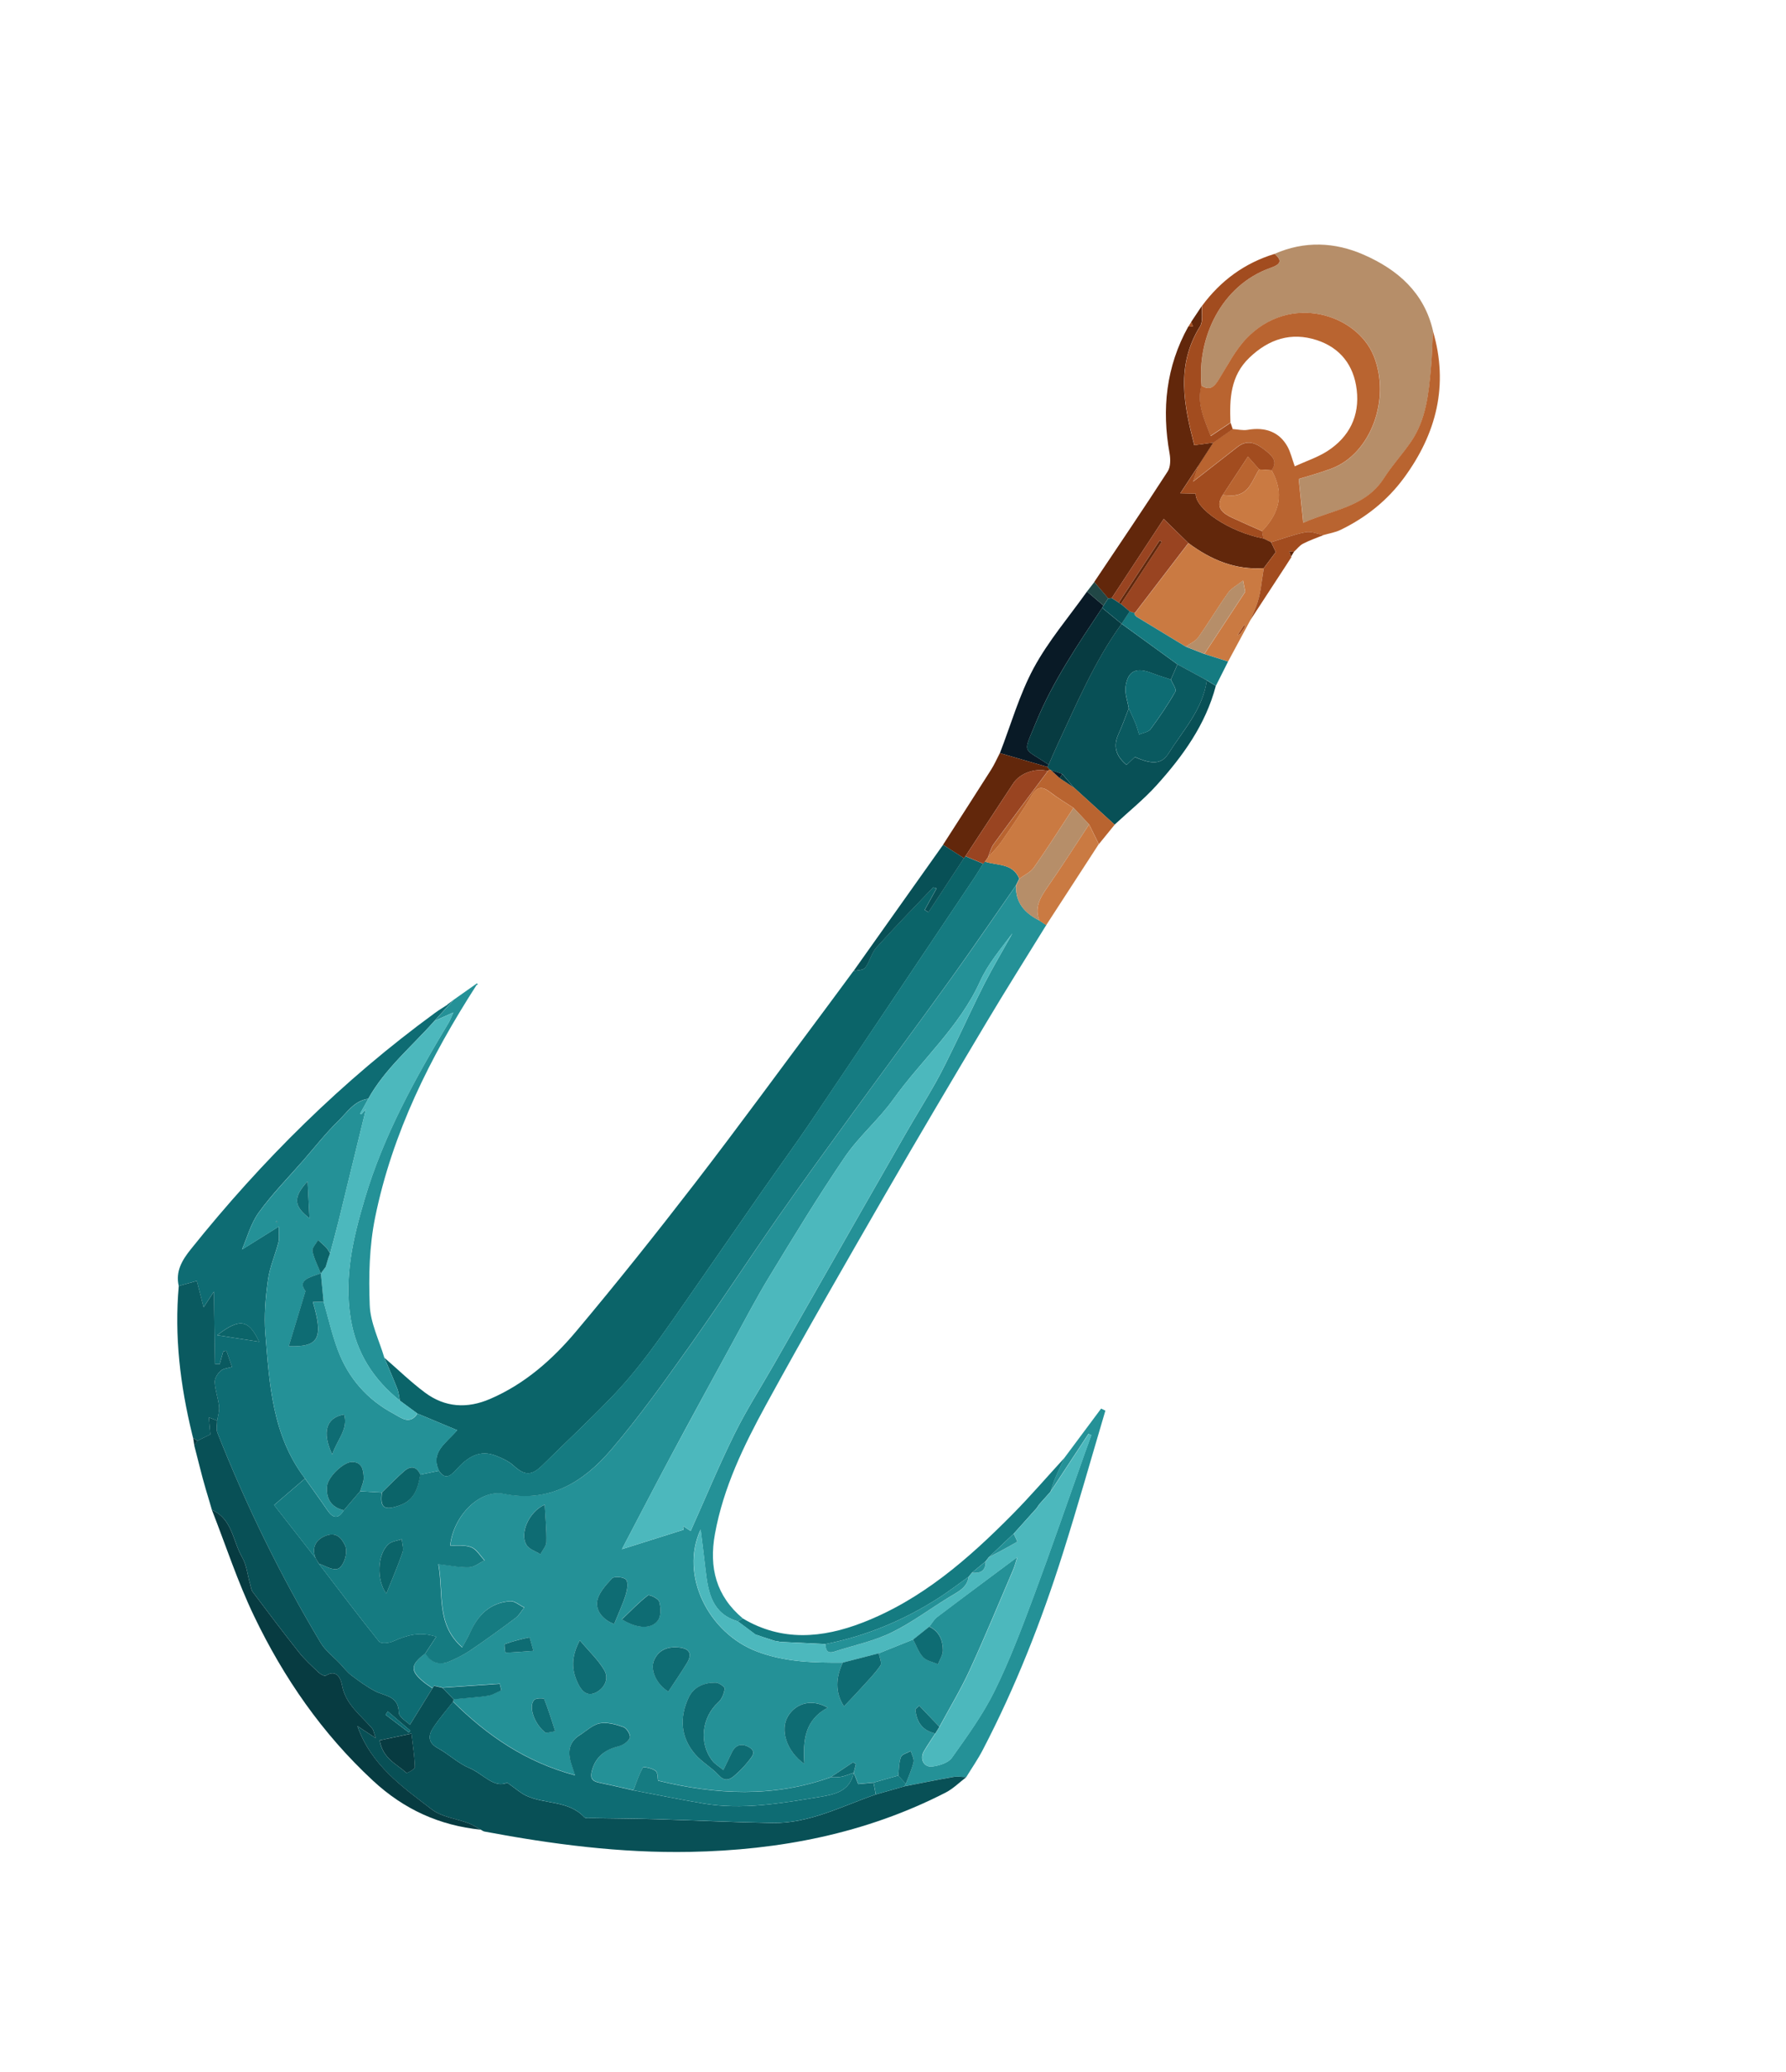 <svg width="94" height="109" viewBox="0 0 94 109" fill="none" xmlns="http://www.w3.org/2000/svg">
<path d="M55.064 48.669C54.009 50.379 52.935 52.079 51.907 53.804C50.112 56.816 48.321 59.831 46.57 62.869C44.457 66.534 42.341 70.201 40.312 73.912C39.143 76.054 38.072 78.254 37.628 80.701C37.307 82.471 37.692 83.963 39.095 85.141C39.007 85.192 38.92 85.243 38.832 85.294C37.486 84.901 37.271 83.792 37.137 82.627C37.057 81.905 36.962 81.186 36.873 80.464C35.765 82.848 37.265 85.908 39.851 86.886C41.312 87.439 42.828 87.476 44.356 87.464C43.993 88.251 43.934 89.02 44.42 89.767C44.739 89.428 45.03 89.128 45.312 88.819C45.666 88.427 46.043 88.05 46.338 87.62C46.428 87.487 46.289 87.193 46.255 86.975C46.856 86.734 47.458 86.493 48.061 86.249C48.23 86.562 48.344 86.924 48.58 87.172C48.766 87.37 49.099 87.429 49.367 87.548C49.458 87.303 49.628 87.059 49.627 86.817C49.625 86.288 49.435 85.82 48.91 85.568C49.048 85.399 49.155 85.195 49.323 85.067C50.706 84.019 52.101 82.988 53.54 81.913C53.46 82.168 53.409 82.378 53.324 82.576C52.564 84.347 51.829 86.132 51.023 87.882C50.556 88.896 49.972 89.857 49.443 90.842L48.38 89.73L48.177 89.92C48.232 90.565 48.522 91.033 49.226 91.191C49.027 91.494 48.822 91.797 48.635 92.109C48.386 92.521 48.617 92.995 49.078 92.93C49.441 92.879 49.909 92.74 50.097 92.472C50.903 91.337 51.735 90.195 52.347 88.951C53.143 87.336 53.782 85.639 54.413 83.948C55.331 81.486 56.185 78.998 57.066 76.522C57.188 76.18 57.311 75.842 57.435 75.501L57.286 75.43L55.286 78.474C55.368 78.235 55.438 77.991 55.535 77.76C55.688 77.399 55.859 77.047 56.024 76.691C56.666 75.828 57.309 74.963 57.954 74.102C58.029 74.139 58.103 74.173 58.178 74.21C57.433 76.721 56.722 79.245 55.932 81.742C54.809 85.295 53.447 88.754 51.721 92.065C51.465 92.556 51.145 93.016 50.855 93.489C50.627 93.483 50.389 93.442 50.167 93.48C49.305 93.631 48.447 93.809 47.587 93.974L47.675 93.841C47.814 93.46 47.99 93.087 48.081 92.695C48.122 92.522 47.989 92.308 47.935 92.113C47.757 92.216 47.473 92.28 47.418 92.428C47.308 92.729 47.32 93.078 47.279 93.407C46.846 93.529 46.412 93.651 45.979 93.774C45.703 93.8 45.424 93.825 45.17 93.849L44.935 93.251C44.974 93.101 45.011 92.948 45.051 92.796L44.898 92.708C44.502 92.969 44.109 93.233 43.714 93.495C40.725 94.565 37.701 94.417 34.637 93.671C34.613 93.555 34.636 93.263 34.509 93.158C34.338 93.019 33.874 92.922 33.84 92.984C33.627 93.354 33.499 93.773 33.34 94.175C32.728 94.038 32.12 93.895 31.505 93.766C31.132 93.686 31.061 93.492 31.161 93.133C31.368 92.391 31.866 92.031 32.583 91.854C32.806 91.798 33.078 91.609 33.156 91.413C33.209 91.282 32.998 90.914 32.831 90.856C32.436 90.714 31.978 90.582 31.581 90.653C31.206 90.719 30.876 91.052 30.527 91.266C29.961 91.618 29.876 92.128 30.053 92.721C30.106 92.898 30.169 93.072 30.273 93.387C27.67 92.691 25.647 91.295 23.85 89.514C23.861 89.47 23.87 89.428 23.881 89.384C24.486 89.326 25.092 89.29 25.69 89.201C25.932 89.163 26.157 89.013 26.39 88.916L26.305 88.573C25.298 88.641 24.293 88.711 23.288 88.777C23.141 88.744 22.99 88.711 22.843 88.678L22.816 88.615L22.85 88.677L22.765 88.807C22.613 88.698 22.449 88.6 22.303 88.477C21.583 87.88 21.602 87.579 22.39 86.972C22.701 87.496 23.155 87.616 23.689 87.386C24.077 87.218 24.46 87.02 24.808 86.785C25.601 86.244 26.378 85.681 27.147 85.107C27.331 84.969 27.45 84.746 27.598 84.562C27.352 84.446 27.102 84.215 26.865 84.231C25.813 84.3 25.168 84.943 24.753 85.868C24.639 86.119 24.495 86.356 24.336 86.659C22.942 85.444 23.367 83.851 23.079 82.28C23.686 82.347 24.198 82.458 24.705 82.444C24.976 82.435 25.241 82.211 25.509 82.083C25.283 81.844 25.096 81.504 24.817 81.393C24.485 81.259 24.077 81.32 23.703 81.297C23.871 79.725 25.268 78.328 26.52 78.58C28.953 79.072 30.733 77.95 32.178 76.255C33.664 74.517 34.997 72.64 36.325 70.774C37.911 68.544 39.405 66.252 40.969 64.008C42.268 62.147 43.609 60.312 44.942 58.476C46.644 56.133 48.376 53.809 50.068 51.459C51.228 49.849 52.343 48.208 53.476 46.579C53.436 47.494 53.946 48.043 54.706 48.425C54.826 48.503 54.944 48.581 55.064 48.66L55.064 48.669ZM36.352 80.541C37.144 78.775 37.845 77.08 38.656 75.442C39.276 74.185 40.039 72.997 40.736 71.776C41.527 70.393 42.312 69.006 43.103 67.623C44.622 64.96 46.14 62.297 47.668 59.637C48.185 58.735 48.736 57.855 49.246 56.95C49.598 56.322 49.913 55.669 50.228 55.023C50.761 53.932 51.261 52.828 51.814 51.747C52.274 50.849 52.792 49.983 53.283 49.103C52.676 49.916 51.999 50.708 51.587 51.619C50.499 54.028 48.508 55.747 47.01 57.839C46.242 58.911 45.197 59.79 44.458 60.878C43.07 62.918 41.786 65.033 40.503 67.142C39.799 68.296 39.176 69.496 38.526 70.683C37.45 72.65 36.371 74.619 35.313 76.596C34.451 78.206 33.61 79.831 32.734 81.499C33.834 81.151 34.906 80.815 35.978 80.476L35.946 80.277L36.353 80.544L36.352 80.541ZM38.071 93.116C37.821 92.91 37.633 92.805 37.508 92.647C36.769 91.724 36.932 90.333 37.813 89.548C37.995 89.385 38.109 89.088 38.144 88.837C38.157 88.749 37.842 88.521 37.674 88.52C37.068 88.516 36.511 88.735 36.243 89.307C35.754 90.355 35.82 91.393 36.588 92.29C36.943 92.704 37.455 92.98 37.822 93.384C38.119 93.709 38.365 93.659 38.629 93.438C38.903 93.204 39.16 92.945 39.38 92.665C39.559 92.439 39.868 92.153 39.399 91.902C39.01 91.695 38.701 91.799 38.511 92.208C38.383 92.48 38.25 92.751 38.073 93.118L38.071 93.116ZM43.564 89.835C42.753 89.363 41.916 89.573 41.484 90.266C41.035 90.987 41.39 92.131 42.337 92.792C42.249 91.58 42.355 90.473 43.564 89.835ZM30.517 86.293C30.04 87.188 30.09 87.861 30.421 88.564C30.631 89.009 30.938 89.259 31.383 89.027C31.827 88.797 32.061 88.302 31.804 87.862C31.49 87.321 31.009 86.879 30.519 86.294L30.517 86.293ZM35.177 88.984C35.527 88.451 35.857 87.977 36.156 87.486C36.449 87.003 36.301 86.722 35.731 86.664C35.158 86.604 34.664 86.786 34.427 87.336C34.202 87.857 34.561 88.609 35.177 88.984ZM32.326 85.434C32.563 84.845 32.785 84.378 32.936 83.89C33.015 83.637 33.079 83.269 32.953 83.102C32.848 82.96 32.328 82.912 32.215 83.033C31.878 83.394 31.468 83.839 31.426 84.285C31.373 84.829 31.83 85.253 32.327 85.438L32.326 85.434ZM28.666 79.155C27.825 79.531 27.345 80.669 27.704 81.27C27.841 81.498 28.188 81.603 28.44 81.762C28.551 81.546 28.751 81.334 28.756 81.116C28.771 80.496 28.704 79.876 28.666 79.155ZM32.732 85.188C33.542 85.69 34.305 85.712 34.64 85.221C34.801 84.986 34.777 84.554 34.693 84.251C34.647 84.091 34.176 83.866 34.098 83.926C33.619 84.296 33.199 84.738 32.731 85.185L32.732 85.188ZM28.728 91.163C28.821 91.146 29.021 91.112 29.223 91.075C29.035 90.508 28.863 89.934 28.639 89.38C28.617 89.326 28.223 89.321 28.121 89.42C27.797 89.734 28.093 90.689 28.728 91.163ZM28.07 86.844C27.971 86.496 27.881 86.132 27.866 86.137C27.424 86.227 26.987 86.341 26.562 86.493C26.523 86.506 26.589 86.938 26.6 86.94C27.053 86.93 27.503 86.891 28.073 86.846L28.07 86.844Z" fill="#249197"/>
<path d="M20.234 71.43C20.943 72.044 21.618 72.702 22.367 73.26C23.423 74.048 24.591 74.115 25.8 73.592C27.625 72.807 29.081 71.517 30.327 70.035C32.469 67.486 34.547 64.877 36.58 62.242C38.897 59.235 41.134 56.169 43.405 53.13C43.911 52.452 44.41 51.77 44.915 51.088C45.126 51.034 45.429 51.049 45.532 50.911C45.774 50.594 45.858 50.145 46.119 49.853C47.086 48.776 48.1 47.741 49.103 46.693C49.118 46.679 49.185 46.711 49.29 46.738L48.665 47.868L48.863 47.989L50.73 45.148C50.758 45.115 50.783 45.08 50.807 45.045C51.12 45.175 51.433 45.308 51.745 45.438C51.593 45.684 51.445 45.937 51.283 46.178C48.436 50.425 45.596 54.674 42.738 58.915C41.873 60.198 40.96 61.446 40.076 62.717C38.957 64.325 37.844 65.94 36.725 67.547C35.866 68.777 35.026 70.019 34.125 71.216C33.504 72.041 32.836 72.838 32.116 73.58C30.962 74.773 29.744 75.906 28.564 77.072C27.98 77.65 27.623 77.642 27.029 77.101C26.78 76.874 26.446 76.721 26.127 76.593C25.239 76.232 24.609 76.663 24.032 77.297C23.785 77.569 23.463 77.924 23.107 77.38C22.63 76.403 23.458 75.937 24.061 75.239C23.298 74.918 22.631 74.639 21.965 74.362C21.658 74.136 21.354 73.912 21.047 73.686C21.007 73.485 20.992 73.273 20.92 73.085C20.703 72.529 20.465 71.983 20.233 71.436L20.234 71.43Z" fill="#0B6469"/>
<path d="M22.381 86.984C21.591 87.59 21.574 87.892 22.294 88.489C22.441 88.609 22.602 88.709 22.758 88.82C22.365 89.455 21.974 90.091 21.573 90.738C21.418 90.576 20.996 90.341 20.991 90.096C20.972 89.203 20.254 89.235 19.736 88.964C19.297 88.733 18.889 88.435 18.49 88.133C18.266 87.965 18.094 87.731 17.898 87.524C17.553 87.159 17.128 86.843 16.877 86.422C14.76 82.888 12.954 79.198 11.44 75.366C11.369 75.184 11.43 74.95 11.429 74.74C11.466 74.491 11.553 74.234 11.528 73.992C11.483 73.561 11.321 73.141 11.3 72.711C11.29 72.514 11.452 72.259 11.612 72.117C11.758 71.987 12.008 71.976 12.211 71.911C12.112 71.626 12.013 71.34 11.914 71.055C11.859 71.07 11.804 71.085 11.747 71.099C11.685 71.321 11.624 71.543 11.561 71.767C11.476 71.763 11.394 71.76 11.311 71.753C11.295 70.543 11.275 69.333 11.255 67.951L10.715 68.772C10.561 68.167 10.437 67.69 10.359 67.386C9.99 67.49 9.699 67.57 9.408 67.65C9.229 66.885 9.585 66.293 10.032 65.733C13.788 61.039 18.027 56.844 22.889 53.29C23.104 53.133 23.333 52.996 23.554 52.852L23.591 52.813C23.69 52.736 23.788 52.662 23.884 52.584C23.545 52.958 23.207 53.33 22.868 53.704C21.679 55.049 20.27 56.207 19.38 57.805C18.654 57.901 18.278 58.504 17.823 58.95C17.153 59.602 16.572 60.344 15.957 61.05C15.167 61.954 14.318 62.816 13.616 63.788C13.193 64.372 13.001 65.123 12.736 65.733C13.287 65.39 13.914 65 14.672 64.526C14.67 64.896 14.711 65.131 14.658 65.341C14.487 66.009 14.195 66.656 14.103 67.334C13.976 68.261 13.892 69.215 13.966 70.144C14.179 72.812 14.328 75.518 16.054 77.779C15.55 78.211 15.048 78.644 14.427 79.177C15.127 80.071 15.87 81.024 16.615 81.974C16.668 82.067 16.723 82.163 16.776 82.255C17.829 83.628 18.869 85.014 19.954 86.36C20.049 86.48 20.467 86.441 20.679 86.348C21.384 86.037 22.076 85.806 22.96 86.104L22.384 86.98L22.381 86.984ZM13.639 70.587C13.083 69.405 12.611 69.333 11.429 70.242C12.234 70.367 12.854 70.464 13.639 70.587Z" fill="#0E6C73"/>
<path d="M11.429 74.74C11.43 74.949 11.37 75.184 11.44 75.366C12.954 79.198 14.761 82.888 16.877 86.422C17.128 86.843 17.554 87.159 17.899 87.524C18.092 87.73 18.268 87.963 18.491 88.133C18.887 88.433 19.297 88.733 19.736 88.964C20.254 89.235 20.972 89.203 20.991 90.096C20.996 90.341 21.418 90.575 21.574 90.738C21.973 90.093 22.365 89.455 22.758 88.82C22.787 88.776 22.815 88.734 22.844 88.69L22.842 88.688C22.987 88.724 23.138 88.756 23.285 88.79C23.483 88.992 23.68 89.194 23.878 89.397C23.867 89.441 23.856 89.485 23.847 89.527C23.494 89.982 23.111 90.418 22.797 90.9C22.533 91.302 22.519 91.681 23.05 91.97C23.622 92.283 24.112 92.767 24.707 93.014C25.417 93.305 25.997 94.102 26.697 93.781C27.122 94.079 27.388 94.326 27.7 94.471C28.683 94.929 29.918 94.707 30.752 95.598C30.825 95.676 31.027 95.643 31.17 95.647C32.279 95.666 33.388 95.671 34.495 95.703C36.546 95.762 38.594 95.866 40.645 95.902C42.601 95.935 44.311 95.017 46.098 94.4C46.594 94.259 47.093 94.119 47.591 93.976C48.452 93.809 49.309 93.633 50.171 93.482C50.393 93.444 50.631 93.485 50.859 93.491C50.499 93.764 50.168 94.098 49.772 94.302C45.548 96.466 41.022 97.334 36.311 97.423C32.662 97.492 29.071 97.024 25.496 96.352C25.43 96.338 25.369 96.289 25.305 96.256C25.094 96.142 24.893 96.003 24.671 95.918C24.022 95.672 23.252 95.591 22.726 95.189C21.188 94.01 19.546 92.883 18.81 90.804L19.773 91.436C19.67 91.143 19.66 91.016 19.593 90.935C18.99 90.232 18.198 89.684 18.003 88.664C17.953 88.405 17.779 87.766 17.149 88.147C17.079 88.189 16.869 88.078 16.774 87.988C16.416 87.647 16.044 87.313 15.737 86.927C14.907 85.882 14.104 84.814 13.301 83.747C13.218 83.638 13.204 83.475 13.165 83.338C13.028 82.862 12.983 82.335 12.742 81.92C12.252 81.07 12.229 79.907 11.152 79.431C11.114 79.3 11.076 79.174 11.039 79.043C10.969 78.81 10.9 78.579 10.831 78.346C10.775 78.149 10.722 77.951 10.664 77.754C10.607 77.538 10.553 77.322 10.496 77.106C10.406 76.752 10.315 76.4 10.225 76.045C10.28 75.961 10.334 75.879 10.39 75.794C10.613 75.685 10.834 75.573 11.068 75.459C11.045 75.197 11.022 74.919 10.99 74.564C11.184 74.64 11.306 74.689 11.428 74.737L11.429 74.74ZM19.981 91.555C20.144 92.519 20.88 92.8 21.384 93.261C21.422 93.295 21.837 93.067 21.835 92.966C21.822 92.43 21.735 91.896 21.654 91.198C21.02 91.333 20.518 91.441 19.979 91.554L19.981 91.555ZM20.409 90.033L20.294 90.208C20.702 90.518 21.112 90.83 21.523 91.142L21.595 91.045C21.2 90.706 20.802 90.37 20.409 90.033Z" fill="#085056"/>
<path d="M67.081 13.355C68.654 12.664 70.251 12.73 71.779 13.402C73.562 14.185 74.96 15.393 75.423 17.416C75.389 18.06 75.378 18.704 75.32 19.344C75.197 20.711 75.066 22.084 74.256 23.259C73.809 23.906 73.266 24.493 72.845 25.154C71.874 26.678 70.204 26.799 68.595 27.506C68.499 26.55 68.42 25.784 68.361 25.199C68.86 25.041 69.49 24.877 70.096 24.647C72.159 23.862 73.215 20.983 72.306 18.727C71.425 16.538 67.916 15.39 65.599 17.815C65.012 18.428 64.613 19.224 64.159 19.957C63.923 20.338 63.689 20.58 63.238 20.284C63 17.814 64.25 15.017 66.883 14.088C67.319 13.934 67.566 13.752 67.083 13.357L67.081 13.355Z" fill="#B68E69"/>
<path d="M63.231 20.283C63.684 20.581 63.916 20.338 64.153 19.954C64.607 19.221 65.009 18.427 65.593 17.813C67.91 15.388 71.416 16.536 72.3 18.724C73.209 20.98 72.155 23.861 70.09 24.645C69.484 24.874 68.853 25.041 68.355 25.197C68.414 25.781 68.491 26.546 68.589 27.503C70.198 26.793 71.866 26.674 72.839 25.151C73.262 24.489 73.803 23.903 74.25 23.256C75.061 22.082 75.191 20.708 75.314 19.342C75.373 18.702 75.384 18.055 75.417 17.413C76.259 20.258 75.601 22.82 73.889 25.145C73.019 26.328 71.882 27.236 70.55 27.878C70.275 28.011 69.958 28.059 69.661 28.147C69.342 28.091 69.006 27.943 68.71 27.999C68.095 28.117 67.5 28.344 66.899 28.524C66.763 28.46 66.628 28.395 66.49 28.329C66.467 28.199 66.445 28.067 66.422 27.937C67.348 26.987 67.605 25.934 66.92 24.733C67.261 24.264 66.947 23.976 66.62 23.713C66.172 23.352 65.698 23.068 65.134 23.505C64.344 24.12 63.554 24.735 62.785 25.336C62.874 25.067 62.969 24.785 63.065 24.501C63.329 24.095 63.589 23.69 63.852 23.285L64.871 22.57C65.136 22.587 65.411 22.656 65.666 22.613C66.606 22.449 67.348 22.732 67.772 23.511C67.925 23.795 67.999 24.124 68.145 24.531C68.738 24.26 69.347 24.063 69.866 23.729C71.018 22.984 71.569 21.88 71.406 20.507C71.254 19.219 70.542 18.293 69.296 17.89C67.95 17.456 66.781 17.84 65.765 18.809C64.758 19.767 64.709 20.98 64.76 22.234C64.437 22.45 64.11 22.667 63.714 22.931C63.349 21.986 62.968 21.193 63.225 20.273L63.231 20.283Z" fill="#B96430"/>
<path d="M63.991 36.079C63.455 38.121 62.255 39.778 60.875 41.308C60.2 42.055 59.404 42.693 58.663 43.382C57.943 42.728 57.224 42.075 56.506 41.419L55.913 40.719L55.319 40.522C55.294 40.505 55.268 40.494 55.24 40.485C55.2 40.437 55.157 40.392 55.119 40.345C55.148 40.31 55.171 40.274 55.192 40.233C55.335 39.905 55.472 39.573 55.625 39.248C56.659 37.051 57.59 34.798 59.032 32.818L61.971 34.95L61.623 35.75C61.287 35.638 60.947 35.535 60.615 35.408C59.804 35.095 59.364 35.282 59.243 36.11C59.188 36.478 59.344 36.879 59.407 37.264C59.232 37.71 59.073 38.163 58.874 38.6C58.585 39.227 58.696 39.746 59.29 40.242L59.73 39.825C60.631 40.23 61.14 40.203 61.489 39.654C62.267 38.423 63.304 37.322 63.515 35.794C63.673 35.888 63.832 35.986 63.99 36.081L63.991 36.079Z" fill="#085056"/>
<path d="M63.858 23.286C63.595 23.691 63.335 24.096 63.071 24.502C62.79 24.93 62.509 25.357 62.12 25.949C62.58 25.962 62.755 25.965 62.931 25.969C62.9 26.778 64.717 27.987 66.494 28.328C66.63 28.393 66.765 28.458 66.9 28.523C66.985 28.702 67.071 28.882 67.148 29.041C66.932 29.328 66.723 29.61 66.513 29.888C65.008 29.994 63.723 29.444 62.544 28.567C62.108 28.143 61.676 27.717 61.248 27.3L58.512 31.464L58.322 31.478C58.079 31.191 57.836 30.905 57.591 30.617C58.885 28.684 60.192 26.76 61.454 24.806C61.611 24.568 61.611 24.167 61.558 23.864C61.136 21.522 61.372 19.285 62.54 17.182C62.621 17.178 62.704 17.172 62.785 17.168C62.754 17.09 62.722 17.015 62.692 16.938C62.882 16.653 63.072 16.368 63.261 16.085C63.231 16.451 63.329 16.895 63.157 17.171C61.868 19.234 62.318 21.339 62.856 23.42C63.226 23.371 63.538 23.328 63.853 23.285L63.858 23.286Z" fill="#62270B"/>
<path d="M11.151 79.43C12.229 79.906 12.249 81.069 12.742 81.92C12.982 82.334 13.028 82.862 13.164 83.338C13.204 83.475 13.217 83.638 13.3 83.746C14.103 84.814 14.906 85.881 15.736 86.927C16.041 87.311 16.415 87.647 16.773 87.988C16.87 88.079 17.078 88.189 17.148 88.147C17.779 87.765 17.953 88.404 18.003 88.663C18.198 89.684 18.993 90.231 19.592 90.935C19.66 91.015 19.67 91.142 19.772 91.436L18.81 90.804C19.547 92.88 21.189 94.007 22.726 95.189C23.251 95.591 24.019 95.671 24.671 95.918C24.893 96.001 25.094 96.141 25.305 96.256C23.125 96.03 21.267 95.192 19.632 93.678C16.955 91.198 14.933 88.269 13.372 85.018C12.506 83.215 11.883 81.295 11.151 79.43Z" fill="#073B41"/>
<path d="M62.547 28.572C63.726 29.449 65.01 30 66.516 29.892C66.478 30.144 66.439 30.396 66.402 30.65C66.356 31.032 66.286 31.381 66.177 31.723C66.078 32.029 65.934 32.321 65.811 32.619C65.421 33.346 65.027 34.073 64.637 34.8C64.22 34.668 63.807 34.535 63.39 34.403L65.541 31.13C65.512 30.981 65.486 30.856 65.425 30.544C65.111 30.793 64.815 30.94 64.644 31.177C64.097 31.946 63.613 32.761 63.068 33.531C62.917 33.742 62.633 33.857 62.41 34.018C61.54 33.489 60.67 32.962 59.8 32.433L59.704 32.322C59.71 32.299 59.72 32.275 59.734 32.254C60.673 31.026 61.611 29.8 62.551 28.572L62.547 28.572ZM65.527 32.972L65.481 32.873L65.127 33.412C65.215 33.365 65.27 33.355 65.291 33.324C65.374 33.21 65.448 33.089 65.525 32.971L65.527 32.972Z" fill="#CA7A42"/>
<path d="M22.869 53.71C23.208 53.336 23.546 52.964 23.886 52.59C24.29 52.304 24.697 52.019 25.108 51.728L25.148 51.806C25.125 51.809 25.09 51.807 25.082 51.82C22.643 55.609 20.647 59.607 19.743 64.049C19.438 65.549 19.399 67.134 19.46 68.669C19.498 69.599 19.958 70.514 20.231 71.434C20.461 71.984 20.703 72.529 20.918 73.083C20.991 73.27 21.004 73.483 21.044 73.684C19.654 72.569 18.756 71.174 18.458 69.383C18.095 67.191 18.579 65.141 19.2 63.053C20.189 59.726 21.844 56.742 23.612 53.8C23.698 53.655 23.755 53.49 23.858 53.265C23.453 53.445 23.158 53.577 22.863 53.709L22.869 53.71Z" fill="#249197"/>
<path d="M11.431 74.74C11.309 74.69 11.187 74.643 10.993 74.567C11.024 74.922 11.049 75.198 11.071 75.462C10.838 75.578 10.615 75.688 10.392 75.797C10.314 75.746 10.24 75.694 10.163 75.641L10.158 75.631C10.14 75.566 10.124 75.498 10.109 75.434C9.487 72.875 9.17 70.287 9.41 67.65C9.701 67.57 9.99 67.488 10.361 67.386C10.439 67.69 10.563 68.166 10.717 68.771L11.257 67.95C11.278 69.332 11.293 70.543 11.313 71.753C11.397 71.757 11.48 71.76 11.563 71.766C11.624 71.544 11.686 71.322 11.749 71.098C11.804 71.083 11.859 71.068 11.916 71.055C12.015 71.34 12.114 71.625 12.213 71.91C12.008 71.974 11.759 71.986 11.614 72.116C11.454 72.258 11.292 72.514 11.302 72.71C11.323 73.141 11.485 73.56 11.53 73.991C11.557 74.235 11.468 74.49 11.431 74.74Z" fill="#0A5A60"/>
<path d="M56.026 76.691C55.862 77.047 55.691 77.399 55.538 77.76C55.44 77.992 55.371 78.235 55.289 78.474C55.096 78.691 54.901 78.909 54.707 79.126L54.544 79.356C54.148 79.799 53.749 80.24 53.353 80.682C52.916 81.094 52.478 81.509 52.041 81.922L51.873 82.14C51.634 82.339 51.397 82.535 51.158 82.734C51.098 82.807 51.038 82.879 50.98 82.949C50.455 83.322 49.945 83.717 49.404 84.064C47.569 85.24 45.588 86.067 43.444 86.489C42.657 86.452 41.871 86.414 41.082 86.376C40.974 86.356 40.869 86.338 40.761 86.318C40.572 86.257 40.383 86.197 40.195 86.133L39.756 85.984C39.447 85.753 39.139 85.524 38.829 85.293C38.917 85.243 39.004 85.192 39.094 85.142C41.15 86.369 43.28 86.179 45.388 85.366C48.507 84.162 50.969 82.007 53.281 79.672C54.23 78.713 55.113 77.686 56.026 76.691Z" fill="#157B81"/>
<path d="M55.194 40.233C55.171 40.273 55.145 40.307 55.12 40.345C54.29 40.104 53.457 39.861 52.626 39.62C53.206 38.123 53.649 36.55 54.404 35.147C55.178 33.716 56.262 32.453 57.212 31.117C57.501 31.365 57.791 31.612 58.079 31.859C58.054 31.896 58.033 31.937 58.01 31.977C56.719 33.923 55.405 35.849 54.511 38.036C53.825 39.714 53.818 39.294 55.195 40.231L55.194 40.233Z" fill="#091A26"/>
<path d="M63.859 23.286C63.546 23.328 63.233 23.372 62.863 23.422C62.324 21.34 61.873 19.237 63.163 17.172C63.335 16.896 63.242 16.452 63.268 16.086C64.244 14.765 65.505 13.838 67.081 13.357C67.563 13.752 67.314 13.935 66.881 14.088C64.247 15.017 62.998 17.814 63.236 20.284C62.978 21.203 63.359 21.996 63.724 22.941C64.121 22.677 64.445 22.459 64.77 22.244C64.806 22.355 64.843 22.464 64.88 22.576C64.54 22.814 64.202 23.053 63.862 23.291L63.859 23.286Z" fill="#A24C1F"/>
<path d="M52.626 39.62C53.456 39.861 54.289 40.103 55.12 40.344C55.16 40.392 55.203 40.438 55.242 40.485C55.208 40.508 55.178 40.531 55.148 40.559C54.48 40.391 53.683 40.673 53.326 41.216C52.485 42.491 51.649 43.769 50.81 45.045C50.786 45.081 50.761 45.115 50.733 45.148C50.366 44.913 49.999 44.678 49.632 44.443C50.474 43.13 51.32 41.822 52.154 40.507C52.333 40.226 52.469 39.918 52.622 39.62L52.626 39.62Z" fill="#62270B"/>
<path d="M49.634 44.441C50.001 44.676 50.369 44.912 50.736 45.147C50.113 46.095 49.492 47.04 48.869 47.988L48.671 47.867L49.296 46.737C49.189 46.712 49.124 46.678 49.108 46.692C48.108 47.738 47.094 48.776 46.125 49.852C45.863 50.144 45.78 50.593 45.538 50.91C45.433 51.047 45.132 51.033 44.921 51.087C46.494 48.873 48.064 46.657 49.636 44.443L49.634 44.441Z" fill="#085056"/>
<path d="M59.797 32.434C60.667 32.963 61.536 33.489 62.407 34.019C62.735 34.147 63.061 34.276 63.389 34.405C63.806 34.537 64.219 34.67 64.636 34.802C64.422 35.228 64.209 35.655 63.993 36.08C63.834 35.982 63.676 35.887 63.517 35.789C63.002 35.508 62.486 35.229 61.971 34.948C60.991 34.237 60.012 33.528 59.033 32.815L59.029 32.813C59.172 32.596 59.313 32.381 59.455 32.164C59.547 32.194 59.64 32.222 59.732 32.252C59.718 32.273 59.708 32.297 59.702 32.32C59.735 32.357 59.765 32.395 59.798 32.431L59.797 32.434Z" fill="#157B81"/>
<path d="M55.151 40.558C55.18 40.532 55.212 40.508 55.245 40.484C55.272 40.493 55.299 40.508 55.326 40.522C55.476 40.66 55.627 40.798 55.777 40.936C56.021 41.097 56.268 41.259 56.512 41.419C57.232 42.073 57.951 42.727 58.669 43.382C58.39 43.724 58.114 44.067 57.835 44.408C57.664 44.063 57.496 43.718 57.324 43.373C57.051 43.082 56.776 42.793 56.503 42.502C56.1 42.234 55.679 41.99 55.298 41.692C54.861 41.348 54.581 41.362 54.279 41.882C53.803 42.697 53.263 43.473 52.729 44.25C52.518 44.557 52.245 44.825 52.002 45.108C52.1 44.871 52.157 44.606 52.304 44.405C53.244 43.117 54.203 41.841 55.157 40.559L55.151 40.558Z" fill="#B96430"/>
<path d="M57.319 43.371C57.491 43.716 57.659 44.062 57.83 44.406C56.909 45.827 55.985 47.247 55.062 48.67C54.942 48.591 54.824 48.513 54.704 48.434C54.421 47.723 54.769 47.189 55.157 46.63C55.902 45.561 56.602 44.459 57.319 43.371Z" fill="#CA7A42"/>
<path d="M65.809 32.616C65.933 32.318 66.076 32.026 66.175 31.72C66.283 31.381 66.354 31.03 66.4 30.647C66.439 30.395 66.478 30.143 66.515 29.89C66.726 29.61 66.934 29.33 67.149 29.043C67.073 28.884 66.986 28.704 66.902 28.525C67.504 28.342 68.1 28.115 68.714 27.997C69.011 27.939 69.347 28.09 69.666 28.146C69.302 28.296 68.926 28.423 68.578 28.604C68.395 28.698 68.261 28.884 68.103 29.028C68.02 29.021 67.939 29.016 67.856 29.01C67.887 29.1 67.919 29.193 67.95 29.283L67.971 29.303C67.864 29.465 67.761 29.626 67.657 29.79C67.04 30.733 66.426 31.677 65.81 32.62L65.809 32.616Z" fill="#A24C1F"/>
<path d="M58.079 31.859C57.789 31.611 57.5 31.363 57.212 31.117C57.34 30.951 57.469 30.786 57.597 30.619C57.84 30.905 58.083 31.192 58.328 31.48C58.245 31.606 58.162 31.732 58.08 31.857L58.079 31.859Z" fill="#214746"/>
<path d="M62.696 16.94C62.727 17.018 62.759 17.093 62.789 17.171C62.708 17.174 62.626 17.181 62.545 17.185L62.696 16.94Z" fill="#A24C1F"/>
<path d="M67.653 29.789C67.759 29.627 67.862 29.466 67.967 29.302C67.86 29.464 67.757 29.626 67.653 29.789Z" fill="#CA7A42"/>
<path d="M67.95 29.284C67.919 29.194 67.887 29.1 67.856 29.01C67.939 29.017 68.02 29.022 68.103 29.028L67.95 29.284Z" fill="#62270B"/>
<path d="M10.164 75.643C10.242 75.694 10.316 75.746 10.393 75.799C10.338 75.884 10.284 75.966 10.228 76.05C10.208 75.916 10.187 75.782 10.166 75.644L10.164 75.643Z" fill="#073B41"/>
<path d="M10.11 75.436C10.128 75.501 10.144 75.57 10.159 75.634C10.141 75.568 10.126 75.5 10.11 75.436Z" fill="#085056"/>
<path d="M23.592 52.816L23.555 52.855L23.545 52.819L23.592 52.816Z" fill="#249197"/>
<path d="M22.383 86.984L22.959 86.108C22.075 85.81 21.384 86.041 20.679 86.352C20.467 86.445 20.049 86.484 19.953 86.364C18.87 85.016 17.828 83.632 16.776 82.26L16.779 82.255C17.09 82.364 17.407 82.575 17.704 82.55C18.065 82.519 18.342 81.693 18.163 81.305C17.977 80.905 17.699 80.602 17.195 80.774C16.605 80.974 16.393 81.429 16.614 81.978C15.87 81.028 15.126 80.075 14.426 79.181C15.048 78.648 15.549 78.215 16.053 77.783C16.444 78.336 16.844 78.879 17.222 79.438C17.518 79.873 17.793 79.936 18.094 79.456C18.381 79.12 18.668 78.784 18.953 78.45C19.333 78.473 19.716 78.495 20.096 78.519C19.984 79.332 20.219 79.48 21.03 79.195C21.817 78.92 21.991 78.278 22.116 77.578C22.444 77.51 22.774 77.444 23.102 77.376C23.459 77.921 23.78 77.565 24.028 77.294C24.605 76.659 25.234 76.229 26.122 76.589C26.442 76.718 26.776 76.871 27.024 77.097C27.619 77.638 27.973 77.645 28.56 77.069C29.742 75.903 30.959 74.771 32.112 73.577C32.828 72.835 33.5 72.037 34.121 71.212C35.021 70.016 35.863 68.771 36.721 67.544C37.842 65.938 38.952 64.321 40.072 62.714C40.957 61.444 41.869 60.194 42.733 58.911C45.591 54.671 48.434 50.423 51.279 46.174C51.44 45.934 51.588 45.681 51.741 45.434C51.774 45.399 51.803 45.364 51.833 45.326C52.477 45.544 53.301 45.395 53.644 46.224L53.465 46.588C52.329 48.215 51.215 49.856 50.056 51.468C48.365 53.818 46.635 56.143 44.931 58.485C43.597 60.323 42.257 62.156 40.959 64.017C39.394 66.261 37.9 68.553 36.314 70.783C34.986 72.649 33.653 74.526 32.167 76.264C30.72 77.957 28.94 79.079 26.509 78.589C25.257 78.337 23.86 79.734 23.692 81.306C24.066 81.329 24.474 81.268 24.805 81.402C25.084 81.515 25.271 81.855 25.498 82.092C25.23 82.22 24.965 82.444 24.694 82.453C24.186 82.469 23.675 82.36 23.068 82.289C23.354 83.859 22.931 85.453 24.325 86.668C24.485 86.365 24.63 86.129 24.742 85.877C25.157 84.952 25.802 84.309 26.854 84.24C27.091 84.224 27.343 84.456 27.587 84.571C27.438 84.757 27.319 84.98 27.136 85.116C26.369 85.691 25.592 86.254 24.797 86.794C24.448 87.032 24.066 87.227 23.678 87.395C23.144 87.625 22.691 87.503 22.379 86.981L22.383 86.984ZM20.332 83.836C20.636 83.08 20.938 82.383 21.186 81.665C21.255 81.463 21.162 81.206 21.143 80.974C20.907 81.057 20.617 81.081 20.444 81.235C19.85 81.771 19.806 83.128 20.332 83.833L20.332 83.836Z" fill="#157B81"/>
<path d="M36.353 80.541L35.947 80.275L35.979 80.473C34.906 80.812 33.833 81.15 32.735 81.496C33.612 79.826 34.45 78.202 35.314 76.593C36.375 74.616 37.451 72.648 38.526 70.68C39.176 69.494 39.799 68.293 40.503 67.139C41.788 65.031 43.07 62.915 44.458 60.876C45.2 59.789 46.242 58.908 47.01 57.836C48.51 55.746 50.502 54.027 51.588 51.617C51.999 50.705 52.678 49.912 53.283 49.1C52.792 49.981 52.273 50.849 51.814 51.745C51.262 52.823 50.762 53.929 50.229 55.021C49.911 55.669 49.599 56.319 49.246 56.947C48.739 57.853 48.186 58.735 47.668 59.634C46.142 62.292 44.624 64.956 43.103 67.62C42.312 69.003 41.527 70.39 40.736 71.773C40.039 72.995 39.277 74.182 38.656 75.439C37.844 77.079 37.144 78.773 36.352 80.538L36.353 80.541Z" fill="#4CB8BD"/>
<path d="M40.195 86.136C40.384 86.197 40.573 86.258 40.761 86.321C40.869 86.341 40.974 86.359 41.082 86.378C41.869 86.416 42.655 86.453 43.444 86.492C43.467 86.787 43.527 87.017 43.919 86.888C44.921 86.557 45.98 86.345 46.919 85.889C48.013 85.357 48.997 84.598 50.05 83.969C50.472 83.716 50.908 83.511 50.982 82.953C51.042 82.881 51.102 82.808 51.161 82.736C51.602 82.781 51.888 82.644 51.877 82.142C51.933 82.07 51.989 81.995 52.045 81.924C52.548 81.657 53.053 81.395 53.544 81.105C53.559 81.097 53.424 80.83 53.357 80.684C53.753 80.242 54.151 79.801 54.55 79.36C54.603 79.283 54.66 79.206 54.713 79.129C54.907 78.913 55.101 78.694 55.295 78.477C55.962 77.462 56.627 76.449 57.294 75.434L57.444 75.505C57.32 75.846 57.195 76.186 57.075 76.526C56.192 79.003 55.34 81.489 54.421 83.952C53.79 85.642 53.151 87.339 52.356 88.954C51.743 90.198 50.913 91.338 50.105 92.475C49.916 92.74 49.447 92.881 49.087 92.934C48.625 92.999 48.394 92.524 48.644 92.112C48.832 91.802 49.037 91.499 49.234 91.195C49.307 91.079 49.381 90.962 49.452 90.846C49.981 89.861 50.565 88.899 51.032 87.885C51.838 86.135 52.573 84.351 53.333 82.58C53.417 82.382 53.466 82.17 53.548 81.916C52.107 82.99 50.713 84.025 49.332 85.071C49.163 85.199 49.053 85.403 48.918 85.571C48.634 85.798 48.352 86.025 48.069 86.249C47.467 86.49 46.866 86.731 46.263 86.975C45.631 87.138 44.996 87.3 44.364 87.464C42.836 87.476 41.32 87.439 39.859 86.886C37.27 85.906 35.771 82.846 36.881 80.464C36.968 81.185 37.061 81.906 37.145 82.627C37.277 83.794 37.494 84.901 38.84 85.294C39.149 85.525 39.457 85.754 39.767 85.984C39.912 86.034 40.06 86.084 40.205 86.134L40.195 86.136Z" fill="#4CB8BD"/>
<path d="M46.095 94.4C44.308 95.017 42.596 95.934 40.642 95.898C38.591 95.862 36.542 95.759 34.492 95.699C33.382 95.667 32.275 95.663 31.166 95.643C31.024 95.64 30.821 95.673 30.749 95.595C29.915 94.703 28.68 94.926 27.697 94.467C27.385 94.322 27.119 94.075 26.693 93.778C25.992 94.101 25.414 93.302 24.704 93.01C24.109 92.768 23.619 92.279 23.046 91.967C22.517 91.68 22.532 91.3 22.794 90.896C23.109 90.416 23.49 89.979 23.843 89.523C25.639 91.303 27.664 92.7 30.267 93.397C30.163 93.081 30.1 92.907 30.047 92.731C29.872 92.139 29.956 91.625 30.521 91.275C30.869 91.057 31.199 90.729 31.575 90.662C31.971 90.591 32.43 90.723 32.825 90.865C32.99 90.925 33.203 91.291 33.15 91.422C33.072 91.618 32.8 91.808 32.577 91.863C31.86 92.04 31.359 92.399 31.154 93.142C31.056 93.499 31.125 93.695 31.498 93.775C32.111 93.903 32.721 94.047 33.334 94.185C34.557 94.415 35.778 94.669 37.007 94.876C39.061 95.225 41.083 94.873 43.103 94.539C43.939 94.401 44.715 94.247 44.933 93.26L45.167 93.857C45.421 93.834 45.7 93.809 45.976 93.782C46.015 93.989 46.054 94.196 46.094 94.406L46.095 94.4Z" fill="#0E6C73"/>
<path d="M44.935 93.257C44.718 94.249 43.941 94.399 43.105 94.537C41.082 94.872 39.063 95.223 37.01 94.874C35.782 94.668 34.561 94.415 33.336 94.183C33.493 93.779 33.62 93.359 33.835 92.991C33.87 92.929 34.334 93.026 34.505 93.165C34.632 93.27 34.607 93.561 34.633 93.678C37.697 94.424 40.721 94.572 43.71 93.502C43.903 93.493 44.1 93.508 44.287 93.472C44.507 93.426 44.717 93.332 44.93 93.26L44.935 93.257Z" fill="#157B81"/>
<path d="M53.475 46.588C53.534 46.467 53.596 46.345 53.654 46.224C53.913 46.032 54.24 45.888 54.417 45.636C55.138 44.608 55.812 43.546 56.501 42.497C56.774 42.788 57.048 43.077 57.322 43.368C56.606 44.457 55.904 45.558 55.159 46.627C54.771 47.186 54.421 47.719 54.706 48.431C53.947 48.05 53.437 47.501 53.477 46.586L53.475 46.588Z" fill="#B68E69"/>
<path d="M38.071 93.117C38.248 92.751 38.381 92.479 38.509 92.207C38.703 91.797 39.009 91.694 39.397 91.901C39.864 92.15 39.555 92.436 39.379 92.664C39.157 92.946 38.899 93.205 38.627 93.436C38.364 93.658 38.115 93.706 37.821 93.383C37.453 92.979 36.941 92.703 36.586 92.288C35.818 91.392 35.752 90.354 36.242 89.306C36.51 88.732 37.065 88.511 37.673 88.519C37.84 88.52 38.155 88.748 38.142 88.836C38.107 89.088 37.995 89.382 37.811 89.547C36.931 90.332 36.769 91.725 37.506 92.646C37.632 92.804 37.819 92.909 38.069 93.115L38.071 93.117Z" fill="#0E6C73"/>
<path d="M44.356 87.464C44.988 87.3 45.623 87.138 46.255 86.975C46.289 87.193 46.428 87.487 46.337 87.62C46.041 88.052 45.664 88.429 45.312 88.819C45.032 89.129 44.741 89.426 44.42 89.767C43.934 89.02 43.993 88.251 44.356 87.464Z" fill="#0E6C73"/>
<path d="M43.563 89.838C42.354 90.476 42.248 91.583 42.336 92.795C41.389 92.133 41.034 90.99 41.483 90.269C41.915 89.575 42.752 89.365 43.563 89.838Z" fill="#0E6C73"/>
<path d="M30.518 86.296C31.008 86.881 31.489 87.324 31.803 87.865C32.06 88.305 31.826 88.799 31.382 89.029C30.937 89.261 30.632 89.013 30.42 88.566C30.089 87.866 30.039 87.191 30.516 86.295L30.518 86.296Z" fill="#0E6C73"/>
<path d="M35.176 88.989C34.559 88.616 34.2 87.862 34.425 87.341C34.663 86.791 35.157 86.609 35.73 86.668C36.3 86.727 36.447 87.007 36.154 87.49C35.854 87.984 35.525 88.458 35.176 88.989Z" fill="#0E6C73"/>
<path d="M32.325 85.439C31.828 85.254 31.371 84.83 31.424 84.286C31.466 83.841 31.876 83.395 32.213 83.034C32.325 82.915 32.844 82.964 32.951 83.104C33.077 83.27 33.011 83.641 32.934 83.891C32.782 84.38 32.562 84.847 32.324 85.435L32.325 85.439Z" fill="#0E6C73"/>
<path d="M28.668 79.158C28.708 79.878 28.773 80.499 28.757 81.12C28.753 81.337 28.552 81.552 28.442 81.765C28.19 81.606 27.843 81.502 27.706 81.273C27.347 80.673 27.828 79.532 28.668 79.158Z" fill="#0E6C73"/>
<path d="M32.732 85.192C33.2 84.746 33.62 84.304 34.099 83.933C34.179 83.871 34.649 84.096 34.694 84.258C34.778 84.561 34.802 84.993 34.642 85.228C34.306 85.719 33.543 85.697 32.733 85.195L32.732 85.192Z" fill="#0E6C73"/>
<path d="M48.059 86.253C48.344 86.026 48.626 85.799 48.909 85.575C49.434 85.826 49.624 86.295 49.626 86.824C49.626 87.068 49.458 87.31 49.366 87.554C49.099 87.433 48.765 87.377 48.579 87.179C48.344 86.931 48.229 86.569 48.06 86.256L48.059 86.253Z" fill="#0E6C73"/>
<path d="M28.73 91.167C28.097 90.693 27.799 89.738 28.124 89.423C28.224 89.326 28.619 89.33 28.642 89.383C28.863 89.936 29.038 90.51 29.225 91.079C29.024 91.115 28.822 91.151 28.73 91.167Z" fill="#0E6C73"/>
<path d="M23.878 89.395C23.68 89.192 23.483 88.99 23.285 88.788C24.292 88.719 25.296 88.65 26.302 88.584L26.387 88.926C26.154 89.024 25.931 89.175 25.687 89.211C25.089 89.3 24.481 89.335 23.878 89.395Z" fill="#0E6C73"/>
<path d="M28.076 86.847C27.508 86.89 27.057 86.929 26.603 86.941C26.59 86.942 26.526 86.507 26.565 86.494C26.99 86.342 27.427 86.228 27.869 86.138C27.883 86.135 27.974 86.497 28.074 86.846L28.076 86.847Z" fill="#0E6C73"/>
<path d="M47.279 93.412C47.317 93.084 47.305 92.735 47.419 92.433C47.474 92.285 47.757 92.221 47.936 92.118C47.989 92.313 48.123 92.528 48.082 92.7C47.99 93.092 47.815 93.465 47.673 93.845C47.541 93.701 47.41 93.558 47.278 93.414L47.279 93.412Z" fill="#0E6C73"/>
<path d="M47.28 93.409C47.412 93.553 47.544 93.697 47.675 93.841C47.646 93.885 47.617 93.929 47.59 93.975C47.094 94.116 46.595 94.256 46.097 94.399C46.058 94.192 46.019 93.986 45.979 93.775C46.412 93.653 46.845 93.531 47.278 93.408L47.28 93.409Z" fill="#157B81"/>
<path d="M49.444 90.844C49.371 90.959 49.299 91.078 49.226 91.193C48.522 91.035 48.234 90.565 48.177 89.922L48.38 89.732C48.733 90.103 49.09 90.473 49.444 90.844Z" fill="#0E6C73"/>
<path d="M44.931 93.256C44.717 93.329 44.509 93.422 44.289 93.467C44.1 93.506 43.902 93.491 43.711 93.498C44.106 93.236 44.499 92.972 44.895 92.71L45.047 92.799C45.008 92.951 44.971 93.104 44.931 93.256Z" fill="#0E6C73"/>
<path d="M22.844 88.688L22.81 88.626L22.837 88.689L22.84 88.691L22.844 88.688Z" fill="#0E6C73"/>
<path d="M23.109 77.374C22.781 77.442 22.451 77.509 22.123 77.577C21.926 77.128 21.608 77.103 21.274 77.39C20.865 77.743 20.49 78.139 20.101 78.516C19.721 78.493 19.338 78.47 18.956 78.449C19.024 78.204 19.158 77.954 19.143 77.715C19.122 77.339 19.066 76.91 18.522 76.912C18.078 76.913 17.257 77.694 17.214 78.187C17.156 78.84 17.423 79.296 18.097 79.455C17.796 79.936 17.519 79.874 17.225 79.437C16.847 78.878 16.447 78.331 16.056 77.783C14.331 75.521 14.182 72.819 13.968 70.148C13.894 69.219 13.979 68.264 14.105 67.337C14.196 66.661 14.488 66.011 14.661 65.344C14.715 65.133 14.672 64.896 14.674 64.53C13.918 65.001 13.29 65.393 12.738 65.737C13.003 65.127 13.195 64.375 13.619 63.791C14.321 62.823 15.171 61.961 15.96 61.053C16.575 60.348 17.156 59.605 17.825 58.953C18.283 58.509 18.658 57.905 19.385 57.81C19.242 58.069 19.098 58.324 18.955 58.583L19.014 58.621C19.143 58.48 19.271 58.335 19.258 58.351C18.802 60.225 18.309 62.256 17.81 64.286C17.673 64.839 17.52 65.389 17.375 65.939C17.311 65.84 17.261 65.728 17.181 65.643C17.044 65.499 16.89 65.37 16.744 65.235C16.639 65.431 16.416 65.65 16.45 65.82C16.534 66.225 16.736 66.605 16.89 66.995L16.89 66.986C16.3 67.19 15.637 67.351 16.081 67.924C15.748 69.017 15.481 69.897 15.201 70.822C16.798 70.87 17.029 70.395 16.471 68.496C16.671 68.489 16.852 68.484 17.035 68.478C17.28 69.329 17.474 70.199 17.784 71.027C18.336 72.499 19.326 73.632 20.723 74.374C21.109 74.58 21.564 74.985 21.974 74.365C22.642 74.643 23.306 74.923 24.07 75.241C23.465 75.938 22.639 76.405 23.116 77.382L23.109 77.374ZM17.485 76.52C17.747 75.724 18.335 75.209 18.114 74.412C17.18 74.571 16.924 75.319 17.485 76.52ZM16.187 62.144C15.415 62.993 15.451 63.448 16.289 64.092C16.254 63.433 16.226 62.893 16.187 62.144ZM14.58 64.314L14.622 64.269L14.544 64.236C14.541 64.255 14.529 64.278 14.534 64.293C14.536 64.303 14.564 64.307 14.58 64.311L14.58 64.314Z" fill="#249197"/>
<path d="M17.372 65.94C17.516 65.39 17.672 64.841 17.806 64.287C18.305 62.257 18.798 60.225 19.255 58.351C19.268 58.336 19.139 58.481 19.009 58.624L18.95 58.585C19.093 58.327 19.238 58.069 19.381 57.81C20.271 56.212 21.68 55.054 22.868 53.709C23.163 53.577 23.46 53.446 23.863 53.265C23.76 53.49 23.703 53.654 23.617 53.8C21.849 56.742 20.198 59.725 19.205 63.053C18.584 65.141 18.1 67.19 18.463 69.383C18.759 71.172 19.657 72.568 21.049 73.684C21.356 73.91 21.661 74.135 21.968 74.36C21.56 74.982 21.105 74.577 20.716 74.37C19.322 73.629 18.332 72.496 17.777 71.022C17.466 70.197 17.273 69.325 17.028 68.473C16.98 67.977 16.932 67.481 16.885 66.983L16.885 66.992C16.972 66.874 17.058 66.756 17.143 66.641C17.19 66.487 17.236 66.33 17.282 66.177L17.371 65.936L17.372 65.94Z" fill="#4CB8BD"/>
<path d="M51.843 45.329C51.812 45.366 51.783 45.401 51.751 45.437C51.438 45.307 51.125 45.173 50.812 45.043C51.651 43.767 52.487 42.489 53.328 41.214C53.685 40.671 54.482 40.389 55.15 40.557C54.197 41.837 53.238 43.113 52.297 44.403C52.151 44.602 52.093 44.869 51.995 45.106C51.945 45.182 51.893 45.256 51.843 45.329Z" fill="#994421"/>
<path d="M13.642 70.587C12.857 70.463 12.236 70.368 11.432 70.241C12.617 69.334 13.088 69.406 13.642 70.587Z" fill="#0B6469"/>
<path d="M16.778 82.258C16.724 82.166 16.67 82.07 16.616 81.977C16.672 82.071 16.728 82.165 16.785 82.257L16.782 82.261L16.778 82.258Z" fill="#157B81"/>
<path d="M19.982 91.555C20.519 91.441 21.023 91.335 21.657 91.2C21.738 91.898 21.825 92.431 21.837 92.967C21.84 93.069 21.425 93.297 21.387 93.263C20.88 92.8 20.147 92.52 19.984 91.557L19.982 91.555Z" fill="#073B41"/>
<path d="M20.41 90.032C20.806 90.371 21.203 90.707 21.597 91.044L21.524 91.141C21.114 90.829 20.704 90.517 20.293 90.206L20.408 90.031L20.41 90.032Z" fill="#0E6C73"/>
<path d="M66.496 28.332C64.718 27.99 62.901 26.781 62.932 25.972C62.757 25.969 62.581 25.965 62.122 25.953C62.511 25.361 62.791 24.933 63.072 24.506C62.978 24.787 62.882 25.071 62.792 25.341C63.565 24.739 64.352 24.122 65.141 23.51C65.706 23.073 66.179 23.357 66.627 23.717C66.954 23.981 67.267 24.271 66.926 24.74C66.709 24.727 66.492 24.711 66.275 24.698C66.087 24.484 65.897 24.269 65.68 24.024L64.349 26.05C63.934 26.7 64.346 27.001 64.862 27.244C65.38 27.487 65.905 27.712 66.428 27.944L66.496 28.335L66.496 28.332Z" fill="#A24C1F"/>
<path d="M66.275 24.694C66.492 24.708 66.709 24.723 66.926 24.736C67.613 25.935 67.354 26.989 66.428 27.94C65.905 27.708 65.38 27.484 64.862 27.24C64.346 26.997 63.932 26.695 64.349 26.047C64.544 26.054 64.74 26.08 64.934 26.066C65.769 25.993 65.91 25.236 66.274 24.696L66.275 24.694Z" fill="#CA7A42"/>
<path d="M55.193 40.233C53.814 39.294 53.821 39.715 54.51 38.038C55.407 35.851 56.717 33.925 58.008 31.979C58.35 32.257 58.69 32.538 59.029 32.815L59.034 32.818C57.592 34.802 56.658 37.053 55.625 39.25C55.472 39.575 55.336 39.905 55.192 40.235L55.193 40.233Z" fill="#073B41"/>
<path d="M61.974 34.948C62.489 35.229 63.005 35.508 63.52 35.789C63.305 37.318 62.27 38.417 61.493 39.65C61.147 40.2 60.635 40.226 59.734 39.821L59.294 40.238C58.7 39.742 58.588 39.225 58.878 38.595C59.079 38.16 59.236 37.706 59.411 37.26C59.533 37.53 59.661 37.798 59.773 38.073C59.845 38.257 59.896 38.45 59.953 38.638C60.157 38.549 60.439 38.514 60.555 38.361C61.026 37.727 61.474 37.068 61.864 36.381C61.935 36.255 61.714 35.963 61.627 35.746L61.975 34.946L61.974 34.948Z" fill="#0A5A60"/>
<path d="M61.625 35.747C61.711 35.964 61.934 36.258 61.862 36.383C61.468 37.068 61.024 37.726 60.552 38.362C60.437 38.519 60.156 38.552 59.95 38.64C59.891 38.45 59.842 38.258 59.77 38.075C59.658 37.8 59.529 37.533 59.409 37.261C59.349 36.875 59.189 36.475 59.244 36.107C59.368 35.281 59.806 35.092 60.617 35.405C60.947 35.531 61.288 35.635 61.625 35.747Z" fill="#0E6C73"/>
<path d="M56.506 41.419C56.262 41.258 56.015 41.096 55.771 40.935C55.818 40.864 55.865 40.792 55.912 40.721L56.505 41.421L56.506 41.419Z" fill="#073B41"/>
<path d="M55.913 40.719C55.866 40.791 55.819 40.863 55.772 40.934C55.622 40.796 55.471 40.658 55.321 40.52C55.518 40.587 55.716 40.653 55.915 40.717L55.913 40.719Z" fill="#091A26"/>
<path d="M59.73 32.254C59.638 32.224 59.545 32.196 59.453 32.166C59.301 32.035 59.146 31.903 58.994 31.773L61.144 28.5L61.035 28.428L58.883 31.703C58.761 31.623 58.637 31.545 58.511 31.465L61.247 27.301C61.674 27.721 62.11 28.145 62.543 28.569C61.603 29.797 60.665 31.023 59.726 32.251L59.73 32.254Z" fill="#994421"/>
<path d="M58.516 31.468C58.638 31.548 58.761 31.626 58.887 31.706L58.938 31.748L58.998 31.776C59.15 31.906 59.305 32.038 59.458 32.168C59.315 32.385 59.174 32.6 59.033 32.815C58.691 32.536 58.351 32.255 58.012 31.978C58.034 31.939 58.055 31.898 58.08 31.86C58.163 31.734 58.245 31.61 58.328 31.483C58.391 31.479 58.455 31.473 58.518 31.469L58.516 31.468Z" fill="#085056"/>
<path d="M63.389 34.402C63.06 34.274 62.735 34.145 62.406 34.016C62.628 33.857 62.915 33.742 63.064 33.529C63.611 32.76 64.095 31.945 64.64 31.175C64.808 30.939 65.103 30.792 65.421 30.542C65.483 30.852 65.508 30.979 65.537 31.128L63.386 34.401L63.389 34.402Z" fill="#B68E69"/>
<path d="M65.527 32.971C65.45 33.089 65.377 33.21 65.293 33.324C65.271 33.358 65.216 33.367 65.129 33.412L65.483 32.873L65.529 32.973L65.527 32.971Z" fill="#A24C1F"/>
<path d="M59.797 32.433C59.763 32.396 59.733 32.358 59.7 32.321C59.732 32.36 59.763 32.396 59.797 32.433Z" fill="#214746"/>
<path d="M50.98 82.951C50.906 83.508 50.467 83.712 50.047 83.966C48.996 84.597 48.012 85.352 46.916 85.886C45.977 86.343 44.92 86.556 43.916 86.886C43.523 87.016 43.464 86.785 43.441 86.489C45.587 86.069 47.566 85.24 49.401 84.064C49.943 83.717 50.452 83.322 50.977 82.949L50.98 82.951Z" fill="#249197"/>
<path d="M53.352 80.684C53.419 80.83 53.554 81.097 53.54 81.106C53.05 81.393 52.544 81.657 52.04 81.924C52.477 81.511 52.916 81.096 53.352 80.684Z" fill="#249197"/>
<path d="M51.874 82.142C51.886 82.642 51.599 82.781 51.158 82.736C51.397 82.537 51.635 82.341 51.874 82.142Z" fill="#249197"/>
<path d="M54.706 79.129C54.652 79.205 54.598 79.284 54.542 79.359C54.596 79.282 54.652 79.205 54.706 79.129Z" fill="#249197"/>
<path d="M51.843 45.33C51.893 45.254 51.945 45.179 51.995 45.107C52.24 44.822 52.511 44.556 52.722 44.249C53.257 43.472 53.796 42.693 54.272 41.881C54.574 41.361 54.855 41.347 55.292 41.691C55.672 41.989 56.094 42.233 56.497 42.501C55.808 43.55 55.134 44.612 54.413 45.64C54.237 45.889 53.91 46.033 53.65 46.227C53.308 45.399 52.482 45.55 51.84 45.33L51.843 45.33Z" fill="#CA7A42"/>
<path d="M18.096 79.454C17.422 79.295 17.156 78.837 17.213 78.186C17.256 77.693 18.076 76.914 18.521 76.911C19.065 76.909 19.122 77.336 19.142 77.714C19.156 77.955 19.023 78.203 18.956 78.448C18.668 78.784 18.383 79.118 18.096 79.454Z" fill="#0B6469"/>
<path d="M20.102 78.517C20.492 78.14 20.866 77.746 21.276 77.391C21.61 77.104 21.926 77.128 22.125 77.578C22.001 78.275 21.825 78.919 21.038 79.195C20.225 79.478 19.993 79.331 20.105 78.518L20.102 78.517Z" fill="#0B6469"/>
<path d="M16.782 82.258C16.726 82.164 16.67 82.07 16.613 81.978C16.392 81.428 16.605 80.975 17.193 80.773C17.698 80.601 17.976 80.904 18.162 81.304C18.342 81.691 18.067 82.517 17.703 82.549C17.406 82.574 17.089 82.363 16.78 82.256L16.782 82.258Z" fill="#0A5A60"/>
<path d="M20.332 83.835C19.806 83.13 19.851 81.773 20.444 81.237C20.616 81.081 20.906 81.058 21.144 80.976C21.163 81.208 21.256 81.466 21.187 81.667C20.939 82.385 20.635 83.081 20.333 83.838L20.332 83.835Z" fill="#0B6469"/>
<path d="M16.887 66.987C16.935 67.483 16.983 67.979 17.03 68.477C16.847 68.484 16.665 68.491 16.466 68.495C17.026 70.396 16.792 70.872 15.197 70.822C15.476 69.896 15.744 69.016 16.076 67.923C15.632 67.35 16.296 67.189 16.885 66.986L16.887 66.987Z" fill="#0E6C73"/>
<path d="M17.485 76.52C16.924 75.319 17.18 74.57 18.114 74.412C18.335 75.209 17.748 75.725 17.485 76.52Z" fill="#0E6C73"/>
<path d="M17.144 66.642C17.057 66.76 16.971 66.878 16.885 66.994C16.732 66.603 16.529 66.223 16.445 65.818C16.411 65.651 16.634 65.43 16.739 65.233C16.886 65.369 17.04 65.497 17.177 65.641C17.256 65.727 17.307 65.838 17.371 65.938C17.342 66.019 17.311 66.098 17.282 66.178C17.236 66.332 17.19 66.489 17.144 66.642Z" fill="#0B6469"/>
<path d="M16.188 62.143C16.226 62.892 16.254 63.432 16.289 64.091C15.451 63.447 15.414 62.995 16.188 62.143Z" fill="#0E6C73"/>
<path d="M14.58 64.314C14.564 64.306 14.538 64.305 14.534 64.296C14.531 64.279 14.541 64.258 14.544 64.239L14.623 64.272L14.581 64.318L14.58 64.314Z" fill="#0E6C73"/>
<path d="M17.145 66.641C17.192 66.488 17.236 66.333 17.284 66.178C17.238 66.331 17.193 66.486 17.145 66.641Z" fill="#249197"/>
<path d="M66.274 24.694C65.91 25.233 65.767 25.992 64.934 26.063C64.741 26.081 64.544 26.051 64.35 26.044C64.772 25.401 65.194 24.759 65.681 24.018C65.897 24.262 66.087 24.478 66.275 24.692L66.274 24.694Z" fill="#B96430"/>
<path d="M58.996 31.774L58.935 31.747L58.885 31.704C59.602 30.613 60.318 29.522 61.035 28.431L61.145 28.503L58.994 31.776L58.996 31.774Z" fill="#62270B"/>
</svg>
